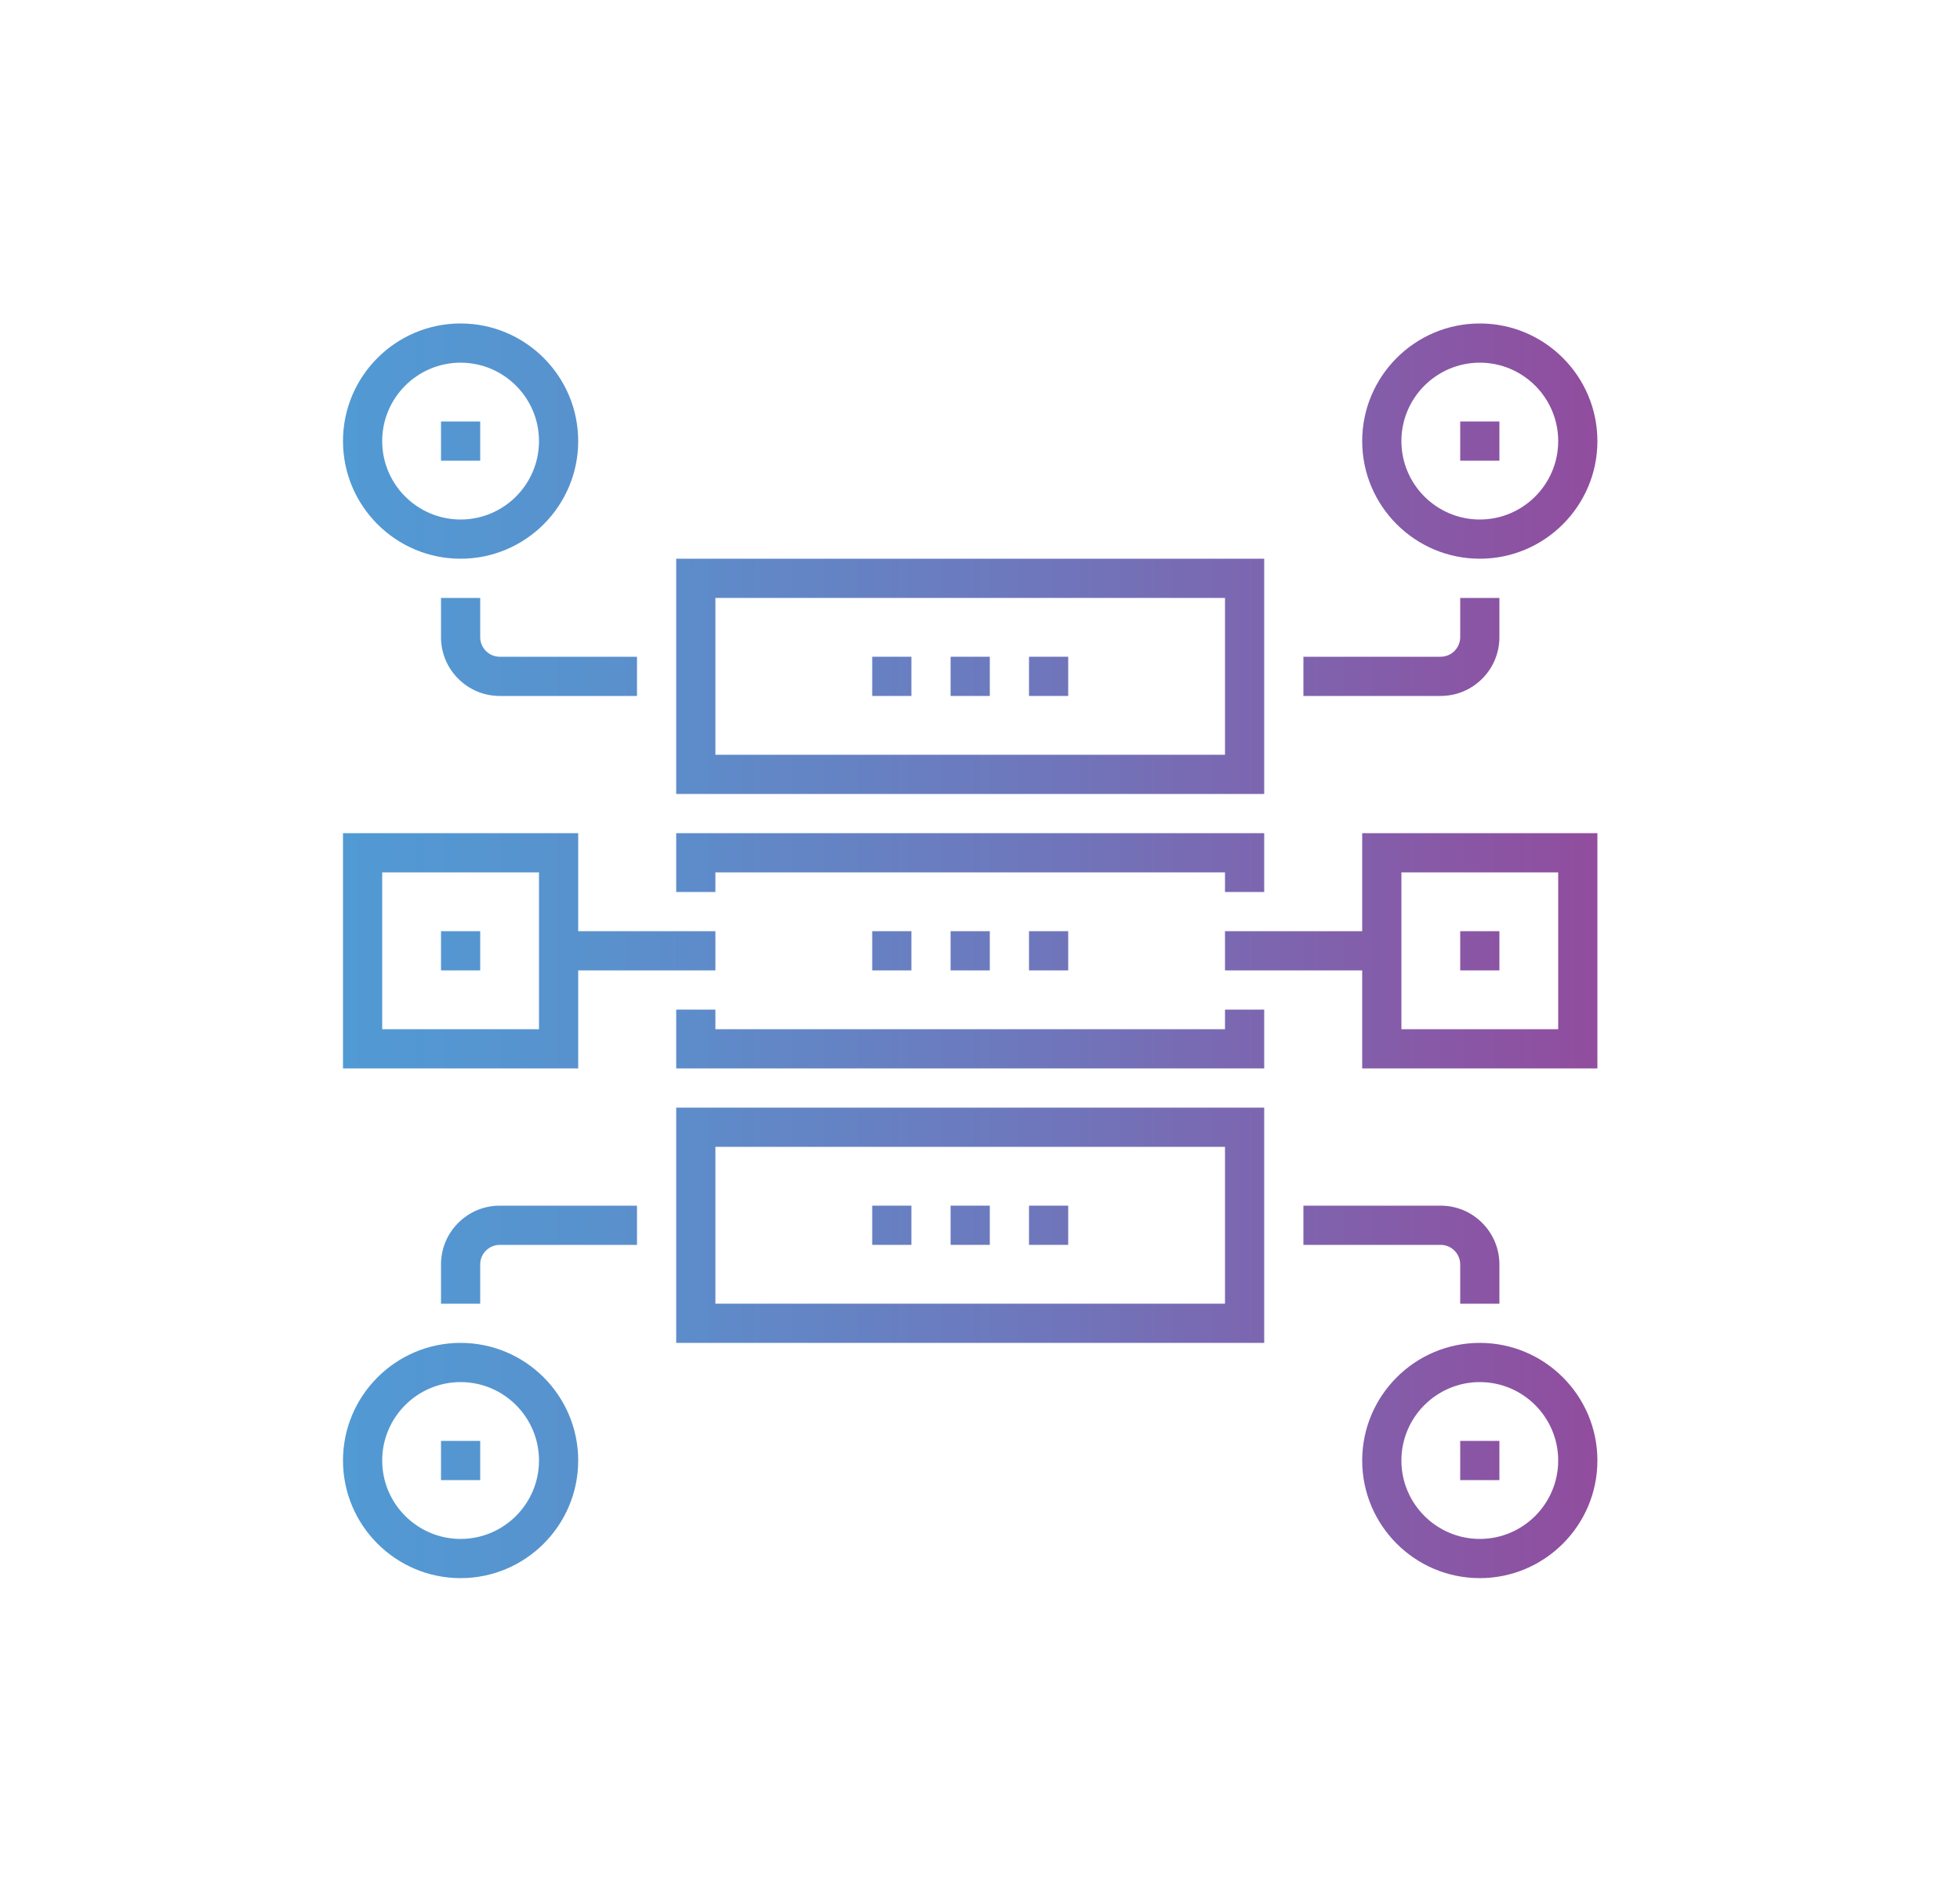 <?xml version="1.0" encoding="utf-8"?>
<!-- Generator: Adobe Illustrator 16.0.0, SVG Export Plug-In . SVG Version: 6.00 Build 0)  -->
<!DOCTYPE svg PUBLIC "-//W3C//DTD SVG 1.1//EN" "http://www.w3.org/Graphics/SVG/1.1/DTD/svg11.dtd">
<svg version="1.1" id="Layer_1" xmlns="http://www.w3.org/2000/svg" xmlns:xlink="http://www.w3.org/1999/xlink" x="0px" y="0px"
	 width="100px" height="96px" viewBox="270.5 191.5 100 96" enable-background="new 270.5 191.5 100 96" xml:space="preserve">
<g>
	<g>
		<g>
			<g>
				
					<linearGradient id="SVGID_1_" gradientUnits="userSpaceOnUse" x1="364" y1="201" x2="428" y2="201" gradientTransform="matrix(1 0 0 -1 -76 415)">
					<stop  offset="0" style="stop-color:#519AD4"/>
					<stop  offset="0.206" style="stop-color:#5991CD"/>
					<stop  offset="0.549" style="stop-color:#6E77BC"/>
					<stop  offset="0.985" style="stop-color:#904E9F"/>
					<stop  offset="0.994" style="stop-color:#914D9E"/>
				</linearGradient>
				<path fill="url(#SVGID_1_)" d="M346,220c-3.309,0-6-2.691-6-6s2.691-6,6-6s6,2.691,6,6S349.309,220,346,220z M346,210
					c-2.205,0-4,1.794-4,4s1.795,4,4,4s4-1.794,4-4S348.205,210,346,210z"/>
			</g>
			<g>
				
					<linearGradient id="SVGID_2_" gradientUnits="userSpaceOnUse" x1="364" y1="190.5" x2="428" y2="190.5" gradientTransform="matrix(1 0 0 -1 -76 415)">
					<stop  offset="0" style="stop-color:#519AD4"/>
					<stop  offset="0.206" style="stop-color:#5991CD"/>
					<stop  offset="0.549" style="stop-color:#6E77BC"/>
					<stop  offset="0.985" style="stop-color:#904E9F"/>
					<stop  offset="0.994" style="stop-color:#914D9E"/>
				</linearGradient>
				<path fill="url(#SVGID_2_)" d="M344,227h-7v-2h7c0.268,0,0.518-0.104,0.707-0.293S345,224.267,345,224v-2h2v2
					c0,0.802-0.312,1.555-0.879,2.122S344.801,227,344,227z"/>
			</g>
			<g>
				
					<linearGradient id="SVGID_3_" gradientUnits="userSpaceOnUse" x1="364" y1="201" x2="428" y2="201" gradientTransform="matrix(1 0 0 -1 -76 415)">
					<stop  offset="0" style="stop-color:#519AD4"/>
					<stop  offset="0.206" style="stop-color:#5991CD"/>
					<stop  offset="0.549" style="stop-color:#6E77BC"/>
					<stop  offset="0.985" style="stop-color:#904E9F"/>
					<stop  offset="0.994" style="stop-color:#914D9E"/>
				</linearGradient>
				<rect x="345" y="213" fill="url(#SVGID_3_)" width="2" height="2"/>
			</g>
		</g>
		<g>
			<g>
				
					<linearGradient id="SVGID_4_" gradientUnits="userSpaceOnUse" x1="364" y1="201" x2="428" y2="201" gradientTransform="matrix(1 0 0 -1 -76 415)">
					<stop  offset="0" style="stop-color:#519AD4"/>
					<stop  offset="0.206" style="stop-color:#5991CD"/>
					<stop  offset="0.549" style="stop-color:#6E77BC"/>
					<stop  offset="0.985" style="stop-color:#904E9F"/>
					<stop  offset="0.994" style="stop-color:#914D9E"/>
				</linearGradient>
				<path fill="url(#SVGID_4_)" d="M294,220c-3.309,0-6-2.691-6-6s2.691-6,6-6s6,2.691,6,6S297.309,220,294,220z M294,210
					c-2.206,0-4,1.794-4,4s1.794,4,4,4s4-1.794,4-4S296.206,210,294,210z"/>
			</g>
			<g>
				
					<linearGradient id="SVGID_5_" gradientUnits="userSpaceOnUse" x1="364" y1="190.5" x2="428" y2="190.5" gradientTransform="matrix(1 0 0 -1 -76 415)">
					<stop  offset="0" style="stop-color:#519AD4"/>
					<stop  offset="0.206" style="stop-color:#5991CD"/>
					<stop  offset="0.549" style="stop-color:#6E77BC"/>
					<stop  offset="0.985" style="stop-color:#904E9F"/>
					<stop  offset="0.994" style="stop-color:#914D9E"/>
				</linearGradient>
				<path fill="url(#SVGID_5_)" d="M303,227h-7c-0.801,0-1.555-0.312-2.121-0.879C293.312,225.555,293,224.802,293,224v-2h2v2
					c0,0.267,0.104,0.518,0.292,0.707c0.189,0.189,0.44,0.293,0.708,0.293h7V227z"/>
			</g>
			<g>
				
					<linearGradient id="SVGID_6_" gradientUnits="userSpaceOnUse" x1="364" y1="201" x2="428" y2="201" gradientTransform="matrix(1 0 0 -1 -76 415)">
					<stop  offset="0" style="stop-color:#519AD4"/>
					<stop  offset="0.206" style="stop-color:#5991CD"/>
					<stop  offset="0.549" style="stop-color:#6E77BC"/>
					<stop  offset="0.985" style="stop-color:#904E9F"/>
					<stop  offset="0.994" style="stop-color:#914D9E"/>
				</linearGradient>
				<rect x="293" y="213" fill="url(#SVGID_6_)" width="2" height="2"/>
			</g>
		</g>
		<g>
			<g>
				
					<linearGradient id="SVGID_7_" gradientUnits="userSpaceOnUse" x1="364" y1="149" x2="428" y2="149" gradientTransform="matrix(1 0 0 -1 -76 415)">
					<stop  offset="0" style="stop-color:#519AD4"/>
					<stop  offset="0.206" style="stop-color:#5991CD"/>
					<stop  offset="0.549" style="stop-color:#6E77BC"/>
					<stop  offset="0.985" style="stop-color:#904E9F"/>
					<stop  offset="0.994" style="stop-color:#914D9E"/>
				</linearGradient>
				<path fill="url(#SVGID_7_)" d="M346,272c-3.309,0-6-2.691-6-6s2.691-6,6-6s6,2.691,6,6S349.309,272,346,272z M346,262
					c-2.205,0-4,1.795-4,4s1.795,4,4,4s4-1.795,4-4S348.205,262,346,262z"/>
			</g>
			<g>
				
					<linearGradient id="SVGID_8_" gradientUnits="userSpaceOnUse" x1="364" y1="159.5" x2="428" y2="159.5" gradientTransform="matrix(1 0 0 -1 -76 415)">
					<stop  offset="0" style="stop-color:#519AD4"/>
					<stop  offset="0.206" style="stop-color:#5991CD"/>
					<stop  offset="0.549" style="stop-color:#6E77BC"/>
					<stop  offset="0.985" style="stop-color:#904E9F"/>
					<stop  offset="0.994" style="stop-color:#914D9E"/>
				</linearGradient>
				<path fill="url(#SVGID_8_)" d="M347,258h-2v-2c0-0.268-0.104-0.518-0.293-0.707S344.268,255,344,255h-7v-2h7
					c0.801,0,1.555,0.312,2.121,0.879S347,255.199,347,256V258z"/>
			</g>
			<g>
				
					<linearGradient id="SVGID_9_" gradientUnits="userSpaceOnUse" x1="364" y1="149" x2="428" y2="149" gradientTransform="matrix(1 0 0 -1 -76 415)">
					<stop  offset="0" style="stop-color:#519AD4"/>
					<stop  offset="0.206" style="stop-color:#5991CD"/>
					<stop  offset="0.549" style="stop-color:#6E77BC"/>
					<stop  offset="0.985" style="stop-color:#904E9F"/>
					<stop  offset="0.994" style="stop-color:#914D9E"/>
				</linearGradient>
				<rect x="345" y="265" fill="url(#SVGID_9_)" width="2" height="2"/>
			</g>
		</g>
		<g>
			<g>
				
					<linearGradient id="SVGID_10_" gradientUnits="userSpaceOnUse" x1="364" y1="149" x2="428" y2="149" gradientTransform="matrix(1 0 0 -1 -76 415)">
					<stop  offset="0" style="stop-color:#519AD4"/>
					<stop  offset="0.206" style="stop-color:#5991CD"/>
					<stop  offset="0.549" style="stop-color:#6E77BC"/>
					<stop  offset="0.985" style="stop-color:#904E9F"/>
					<stop  offset="0.994" style="stop-color:#914D9E"/>
				</linearGradient>
				<path fill="url(#SVGID_10_)" d="M294,272c-3.309,0-6-2.691-6-6s2.691-6,6-6s6,2.691,6,6S297.309,272,294,272z M294,262
					c-2.206,0-4,1.795-4,4s1.794,4,4,4s4-1.795,4-4S296.206,262,294,262z"/>
			</g>
			<g>
				
					<linearGradient id="SVGID_11_" gradientUnits="userSpaceOnUse" x1="364" y1="159.5" x2="428" y2="159.5" gradientTransform="matrix(1 0 0 -1 -76 415)">
					<stop  offset="0" style="stop-color:#519AD4"/>
					<stop  offset="0.206" style="stop-color:#5991CD"/>
					<stop  offset="0.549" style="stop-color:#6E77BC"/>
					<stop  offset="0.985" style="stop-color:#904E9F"/>
					<stop  offset="0.994" style="stop-color:#914D9E"/>
				</linearGradient>
				<path fill="url(#SVGID_11_)" d="M295,258h-2v-2c0-0.801,0.312-1.555,0.879-2.121c0.566-0.566,1.32-0.879,2.121-0.879h7v2h-7
					c-0.267,0-0.518,0.104-0.707,0.293S295,255.732,295,256V258z"/>
			</g>
			<g>
				
					<linearGradient id="SVGID_12_" gradientUnits="userSpaceOnUse" x1="364" y1="149" x2="428" y2="149" gradientTransform="matrix(1 0 0 -1 -76 415)">
					<stop  offset="0" style="stop-color:#519AD4"/>
					<stop  offset="0.206" style="stop-color:#5991CD"/>
					<stop  offset="0.549" style="stop-color:#6E77BC"/>
					<stop  offset="0.985" style="stop-color:#904E9F"/>
					<stop  offset="0.994" style="stop-color:#914D9E"/>
				</linearGradient>
				<rect x="293" y="265" fill="url(#SVGID_12_)" width="2" height="2"/>
			</g>
		</g>
		<g>
			<g>
				
					<linearGradient id="SVGID_13_" gradientUnits="userSpaceOnUse" x1="364" y1="179.5" x2="428" y2="179.5" gradientTransform="matrix(1 0 0 -1 -76 415)">
					<stop  offset="0" style="stop-color:#519AD4"/>
					<stop  offset="0.206" style="stop-color:#5991CD"/>
					<stop  offset="0.549" style="stop-color:#6E77BC"/>
					<stop  offset="0.985" style="stop-color:#904E9F"/>
					<stop  offset="0.994" style="stop-color:#914D9E"/>
				</linearGradient>
				<polygon fill="url(#SVGID_13_)" points="335,237 333,237 333,236 307,236 307,237 305,237 305,234 335,234 				"/>
			</g>
			<g>
				
					<linearGradient id="SVGID_14_" gradientUnits="userSpaceOnUse" x1="364" y1="170.5" x2="428" y2="170.5" gradientTransform="matrix(1 0 0 -1 -76 415)">
					<stop  offset="0" style="stop-color:#519AD4"/>
					<stop  offset="0.206" style="stop-color:#5991CD"/>
					<stop  offset="0.549" style="stop-color:#6E77BC"/>
					<stop  offset="0.985" style="stop-color:#904E9F"/>
					<stop  offset="0.994" style="stop-color:#914D9E"/>
				</linearGradient>
				<polygon fill="url(#SVGID_14_)" points="335,246 305,246 305,243 307,243 307,244 333,244 333,243 335,243 				"/>
			</g>
			<g>
				<g>
					
						<linearGradient id="SVGID_15_" gradientUnits="userSpaceOnUse" x1="364" y1="175" x2="428" y2="175" gradientTransform="matrix(1 0 0 -1 -76 415)">
						<stop  offset="0" style="stop-color:#519AD4"/>
						<stop  offset="0.206" style="stop-color:#5991CD"/>
						<stop  offset="0.549" style="stop-color:#6E77BC"/>
						<stop  offset="0.985" style="stop-color:#904E9F"/>
						<stop  offset="0.994" style="stop-color:#914D9E"/>
					</linearGradient>
					<rect x="315" y="239" fill="url(#SVGID_15_)" width="2" height="2"/>
				</g>
				<g>
					
						<linearGradient id="SVGID_16_" gradientUnits="userSpaceOnUse" x1="364" y1="175" x2="428" y2="175" gradientTransform="matrix(1 0 0 -1 -76 415)">
						<stop  offset="0" style="stop-color:#519AD4"/>
						<stop  offset="0.206" style="stop-color:#5991CD"/>
						<stop  offset="0.549" style="stop-color:#6E77BC"/>
						<stop  offset="0.985" style="stop-color:#904E9F"/>
						<stop  offset="0.994" style="stop-color:#914D9E"/>
					</linearGradient>
					<rect x="319" y="239" fill="url(#SVGID_16_)" width="2" height="2"/>
				</g>
				<g>
					
						<linearGradient id="SVGID_17_" gradientUnits="userSpaceOnUse" x1="364" y1="175" x2="428" y2="175" gradientTransform="matrix(1 0 0 -1 -76 415)">
						<stop  offset="0" style="stop-color:#519AD4"/>
						<stop  offset="0.206" style="stop-color:#5991CD"/>
						<stop  offset="0.549" style="stop-color:#6E77BC"/>
						<stop  offset="0.985" style="stop-color:#904E9F"/>
						<stop  offset="0.994" style="stop-color:#914D9E"/>
					</linearGradient>
					<rect x="323" y="239" fill="url(#SVGID_17_)" width="2" height="2"/>
				</g>
			</g>
		</g>
		<g>
			<g>
				
					<linearGradient id="SVGID_18_" gradientUnits="userSpaceOnUse" x1="364" y1="189" x2="428" y2="189" gradientTransform="matrix(1 0 0 -1 -76 415)">
					<stop  offset="0" style="stop-color:#519AD4"/>
					<stop  offset="0.206" style="stop-color:#5991CD"/>
					<stop  offset="0.549" style="stop-color:#6E77BC"/>
					<stop  offset="0.985" style="stop-color:#904E9F"/>
					<stop  offset="0.994" style="stop-color:#914D9E"/>
				</linearGradient>
				<path fill="url(#SVGID_18_)" d="M335,232h-30v-12h30V232z M307,230h26v-8h-26V230z"/>
			</g>
			<g>
				<g>
					
						<linearGradient id="SVGID_19_" gradientUnits="userSpaceOnUse" x1="364" y1="189" x2="428" y2="189" gradientTransform="matrix(1 0 0 -1 -76 415)">
						<stop  offset="0" style="stop-color:#519AD4"/>
						<stop  offset="0.206" style="stop-color:#5991CD"/>
						<stop  offset="0.549" style="stop-color:#6E77BC"/>
						<stop  offset="0.985" style="stop-color:#904E9F"/>
						<stop  offset="0.994" style="stop-color:#914D9E"/>
					</linearGradient>
					<rect x="315" y="225" fill="url(#SVGID_19_)" width="2" height="2"/>
				</g>
				<g>
					
						<linearGradient id="SVGID_20_" gradientUnits="userSpaceOnUse" x1="364" y1="189" x2="428" y2="189" gradientTransform="matrix(1 0 0 -1 -76 415)">
						<stop  offset="0" style="stop-color:#519AD4"/>
						<stop  offset="0.206" style="stop-color:#5991CD"/>
						<stop  offset="0.549" style="stop-color:#6E77BC"/>
						<stop  offset="0.985" style="stop-color:#904E9F"/>
						<stop  offset="0.994" style="stop-color:#914D9E"/>
					</linearGradient>
					<rect x="319" y="225" fill="url(#SVGID_20_)" width="2" height="2"/>
				</g>
				<g>
					
						<linearGradient id="SVGID_21_" gradientUnits="userSpaceOnUse" x1="364" y1="189" x2="428" y2="189" gradientTransform="matrix(1 0 0 -1 -76 415)">
						<stop  offset="0" style="stop-color:#519AD4"/>
						<stop  offset="0.206" style="stop-color:#5991CD"/>
						<stop  offset="0.549" style="stop-color:#6E77BC"/>
						<stop  offset="0.985" style="stop-color:#904E9F"/>
						<stop  offset="0.994" style="stop-color:#914D9E"/>
					</linearGradient>
					<rect x="323" y="225" fill="url(#SVGID_21_)" width="2" height="2"/>
				</g>
			</g>
		</g>
		<g>
			<g>
				
					<linearGradient id="SVGID_22_" gradientUnits="userSpaceOnUse" x1="364" y1="161" x2="428" y2="161" gradientTransform="matrix(1 0 0 -1 -76 415)">
					<stop  offset="0" style="stop-color:#519AD4"/>
					<stop  offset="0.206" style="stop-color:#5991CD"/>
					<stop  offset="0.549" style="stop-color:#6E77BC"/>
					<stop  offset="0.985" style="stop-color:#904E9F"/>
					<stop  offset="0.994" style="stop-color:#914D9E"/>
				</linearGradient>
				<path fill="url(#SVGID_22_)" d="M335,260h-30v-12h30V260z M307,258h26v-8h-26V258z"/>
			</g>
			<g>
				<g>
					
						<linearGradient id="SVGID_23_" gradientUnits="userSpaceOnUse" x1="364" y1="161" x2="428" y2="161" gradientTransform="matrix(1 0 0 -1 -76 415)">
						<stop  offset="0" style="stop-color:#519AD4"/>
						<stop  offset="0.206" style="stop-color:#5991CD"/>
						<stop  offset="0.549" style="stop-color:#6E77BC"/>
						<stop  offset="0.985" style="stop-color:#904E9F"/>
						<stop  offset="0.994" style="stop-color:#914D9E"/>
					</linearGradient>
					<rect x="315" y="253" fill="url(#SVGID_23_)" width="2" height="2"/>
				</g>
				<g>
					
						<linearGradient id="SVGID_24_" gradientUnits="userSpaceOnUse" x1="364" y1="161" x2="428" y2="161" gradientTransform="matrix(1 0 0 -1 -76 415)">
						<stop  offset="0" style="stop-color:#519AD4"/>
						<stop  offset="0.206" style="stop-color:#5991CD"/>
						<stop  offset="0.549" style="stop-color:#6E77BC"/>
						<stop  offset="0.985" style="stop-color:#904E9F"/>
						<stop  offset="0.994" style="stop-color:#914D9E"/>
					</linearGradient>
					<rect x="319" y="253" fill="url(#SVGID_24_)" width="2" height="2"/>
				</g>
				<g>
					
						<linearGradient id="SVGID_25_" gradientUnits="userSpaceOnUse" x1="364" y1="161" x2="428" y2="161" gradientTransform="matrix(1 0 0 -1 -76 415)">
						<stop  offset="0" style="stop-color:#519AD4"/>
						<stop  offset="0.206" style="stop-color:#5991CD"/>
						<stop  offset="0.549" style="stop-color:#6E77BC"/>
						<stop  offset="0.985" style="stop-color:#904E9F"/>
						<stop  offset="0.994" style="stop-color:#914D9E"/>
					</linearGradient>
					<rect x="323" y="253" fill="url(#SVGID_25_)" width="2" height="2"/>
				</g>
			</g>
		</g>
		<g>
			<g>
				
					<linearGradient id="SVGID_26_" gradientUnits="userSpaceOnUse" x1="364" y1="175" x2="428" y2="175" gradientTransform="matrix(1 0 0 -1 -76 415)">
					<stop  offset="0" style="stop-color:#519AD4"/>
					<stop  offset="0.206" style="stop-color:#5991CD"/>
					<stop  offset="0.549" style="stop-color:#6E77BC"/>
					<stop  offset="0.985" style="stop-color:#904E9F"/>
					<stop  offset="0.994" style="stop-color:#914D9E"/>
				</linearGradient>
				<path fill="url(#SVGID_26_)" d="M352,246h-12v-12h12V246z M342,244h8v-8h-8V244z"/>
			</g>
			<g>
				
					<linearGradient id="SVGID_27_" gradientUnits="userSpaceOnUse" x1="364" y1="175" x2="428" y2="175" gradientTransform="matrix(1 0 0 -1 -76 415)">
					<stop  offset="0" style="stop-color:#519AD4"/>
					<stop  offset="0.206" style="stop-color:#5991CD"/>
					<stop  offset="0.549" style="stop-color:#6E77BC"/>
					<stop  offset="0.985" style="stop-color:#904E9F"/>
					<stop  offset="0.994" style="stop-color:#914D9E"/>
				</linearGradient>
				<rect x="333" y="239" fill="url(#SVGID_27_)" width="8" height="2"/>
			</g>
			<g>
				
					<linearGradient id="SVGID_28_" gradientUnits="userSpaceOnUse" x1="364" y1="175" x2="428" y2="175" gradientTransform="matrix(1 0 0 -1 -76 415)">
					<stop  offset="0" style="stop-color:#519AD4"/>
					<stop  offset="0.206" style="stop-color:#5991CD"/>
					<stop  offset="0.549" style="stop-color:#6E77BC"/>
					<stop  offset="0.985" style="stop-color:#904E9F"/>
					<stop  offset="0.994" style="stop-color:#914D9E"/>
				</linearGradient>
				<rect x="345" y="239" fill="url(#SVGID_28_)" width="2" height="2"/>
			</g>
		</g>
		<g>
			<g>
				
					<linearGradient id="SVGID_29_" gradientUnits="userSpaceOnUse" x1="364" y1="175" x2="428" y2="175" gradientTransform="matrix(1 0 0 -1 -76 415)">
					<stop  offset="0" style="stop-color:#519AD4"/>
					<stop  offset="0.206" style="stop-color:#5991CD"/>
					<stop  offset="0.549" style="stop-color:#6E77BC"/>
					<stop  offset="0.985" style="stop-color:#904E9F"/>
					<stop  offset="0.994" style="stop-color:#914D9E"/>
				</linearGradient>
				<path fill="url(#SVGID_29_)" d="M300,246h-12v-12h12V246z M290,244h8v-8h-8V244z"/>
			</g>
			<g>
				
					<linearGradient id="SVGID_30_" gradientUnits="userSpaceOnUse" x1="364" y1="175" x2="428" y2="175" gradientTransform="matrix(1 0 0 -1 -76 415)">
					<stop  offset="0" style="stop-color:#519AD4"/>
					<stop  offset="0.206" style="stop-color:#5991CD"/>
					<stop  offset="0.549" style="stop-color:#6E77BC"/>
					<stop  offset="0.985" style="stop-color:#904E9F"/>
					<stop  offset="0.994" style="stop-color:#914D9E"/>
				</linearGradient>
				<rect x="299" y="239" fill="url(#SVGID_30_)" width="8" height="2"/>
			</g>
			<g>
				
					<linearGradient id="SVGID_31_" gradientUnits="userSpaceOnUse" x1="364" y1="175" x2="428" y2="175" gradientTransform="matrix(1 0 0 -1 -76 415)">
					<stop  offset="0" style="stop-color:#519AD4"/>
					<stop  offset="0.206" style="stop-color:#5991CD"/>
					<stop  offset="0.549" style="stop-color:#6E77BC"/>
					<stop  offset="0.985" style="stop-color:#904E9F"/>
					<stop  offset="0.994" style="stop-color:#914D9E"/>
				</linearGradient>
				<rect x="293" y="239" fill="url(#SVGID_31_)" width="2" height="2"/>
			</g>
		</g>
	</g>
</g>
</svg>
